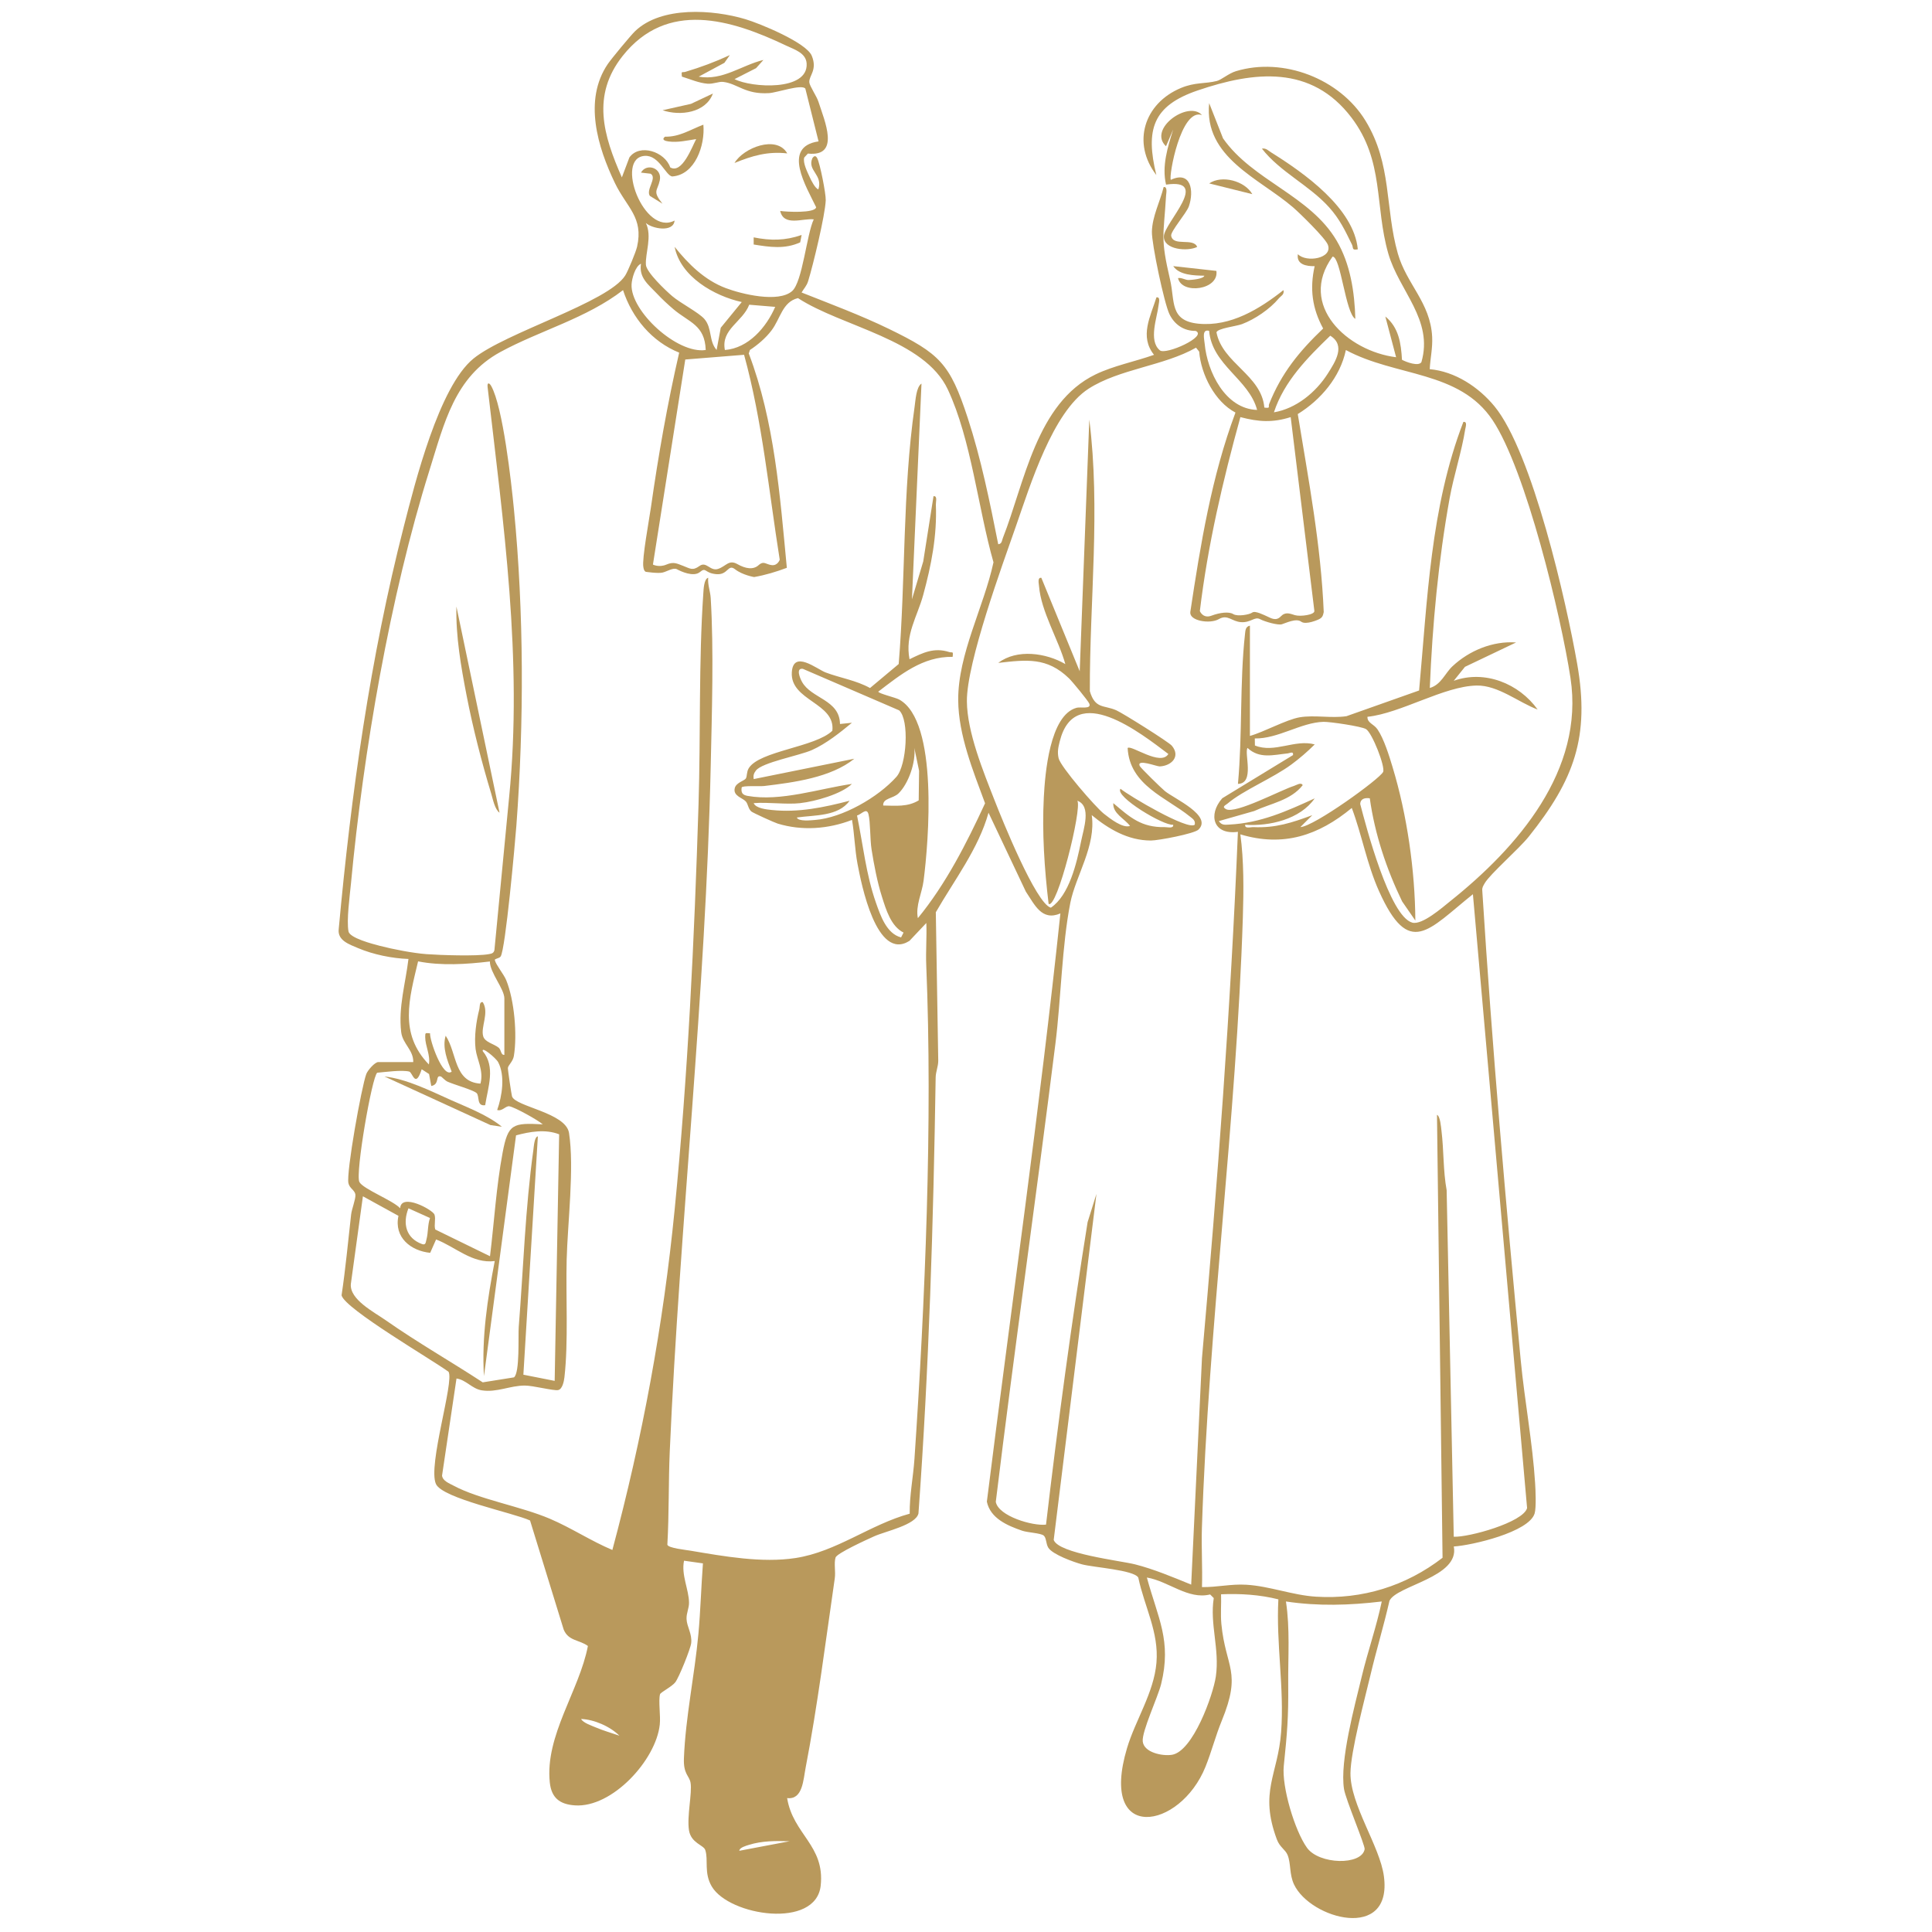 <?xml version="1.0" encoding="UTF-8"?> <svg xmlns="http://www.w3.org/2000/svg" id="Calque_1" width="500" height="500" viewBox="0 0 500 500"><path d="M106.95,274.86c.08-3.11-2.75-4.7-3.12-7.74-.77-6.44,1.12-12.64,1.88-18.94-4.25-.15-9.11-1.15-13.02-2.8-2.28-.97-5.39-1.98-5.03-4.93,3.21-35.03,8.13-70.14,16.85-104.21,2.91-11.37,9.1-36.15,18-43.42,8.28-6.77,34.86-14.53,39.29-21.51.73-1.15,2.77-6.1,3.08-7.47,1.71-7.61-2.67-10.11-5.73-16.45-4.46-9.27-8.21-21.47-1.85-30.83.95-1.39,5.89-7.36,7.04-8.47,6.8-6.57,20.21-5.62,28.56-3.13,3.72,1.11,15.78,6.05,17.19,9.48,1.52,3.71-.78,5.15-.64,6.87.08.98,1.9,3.56,2.37,5.04,1.58,4.94,5.75,14.3-2.74,13.39l-.94,1.02c-.43,1.36.85,3.85,1.46,5.18.37.81,1.33,2.76,2.19,3.08,1.24-3.86-2.94-4.85-1.55-8.07.44-.65.86-.75,1.26,0,.7,1.32,2.26,9.16,2.2,10.87-.14,3.84-3.29,16.87-4.55,20.93-.4,1.28-1.08,1.88-1.7,2.95,7.42,2.94,15.4,5.92,22.56,9.4,13.19,6.41,15.82,8.97,20.42,23.01,3.48,10.63,5.73,21.78,7.91,32.74.97-.09.94-.94,1.19-1.59,5.64-14.32,8.68-34.96,24.02-42.37,4.63-2.24,10.25-3.33,15.11-5.06-3.81-4.76-.93-9.89.63-14.88,1.1-.15.61,1.41.54,2.09-.33,3.05-2.7,9.14.35,11.63,1.54,1.26,12.42-3.62,9.26-5.03-3.04.04-5.47-1.62-6.78-4.31-1.37-2.81-4.62-18.24-4.55-21.38.09-3.96,2.13-7.8,3.04-11.54,1.04-.17.68,1.51.63,2.18-.64,10.72-1.53,10.78,1.05,21.87,1.27,5.46-.18,10.57,7.31,11.31,8.35.82,15.86-3.83,22.02-8.69.27,1.17-.65,1.48-1.23,2.17-2.3,2.75-6.16,5.37-9.5,6.63-1.54.58-6.28,1.07-6.61,2.12,1.52,7.99,11.67,11.07,12.39,19.48,1.71.24.95-.19,1.24-.92,3.17-7.99,7.79-13.62,13.98-19.54-2.84-5.23-3.51-10.29-2.2-16.14-2.15.06-4.77-.44-4.34-3.1,2.17,2.26,9.13,1.11,7.75-2.45-.67-1.74-7.23-8.14-8.99-9.66-8.74-7.53-23.14-12.92-21.72-26.98l3.59,9.12c7.68,10.97,22.45,14.71,29.39,26.45,3.57,6.05,4.66,13.35,4.85,20.27-2.57-1.5-3.76-16.11-5.89-16.12-9.13,12.6,3.9,24.5,16.44,26.04l-2.79-10.54c3.49,2.84,4.07,6.94,4.31,11.2,1.03.57,4.29,1.8,5.03.61,3.17-10.99-5.77-18.38-8.57-28.1-3.57-12.43-1.01-23.94-9.51-35.16-10.4-13.72-25.22-12.03-39.83-7.05-11.63,3.96-13.56,10.13-10.69,21.89-6.36-8.24-3.23-18.51,6.34-22.52,3.71-1.55,6.21-1.04,9.34-1.83,1.15-.29,3.07-1.97,4.92-2.53,12.25-3.71,26.86,1.95,33.51,12.79,6.92,11.29,5.02,22.59,8.39,34.42,2.26,7.92,8.42,12.65,8.88,21.52.15,2.98-.48,5.5-.63,8.39,6.56.59,12.65,4.62,16.76,9.61,9.8,11.91,18.62,50.72,21.41,66.69,3.31,18.88-.8,29.96-12.5,44.63-2.65,3.32-10.07,9.72-11.45,12.13-.35.61-.7,1.11-.62,1.86,2.55,40.62,6.1,81.15,9.96,121.64.99,10.33,3.07,21.37,3.71,31.65.12,1.85.33,6.41-.12,7.93-1.44,4.83-16.27,8.27-20.92,8.55,1.58,7.99-14.86,10.08-16.65,14.07-1.47,6.46-3.41,12.82-4.93,19.26-1.46,6.14-5.1,19.67-5.16,25.29-.1,8.15,7.61,18.94,8.65,26.7,2.28,16.95-19,11.12-23.25,2.16-1.25-2.63-.77-5.39-1.67-7.63-.57-1.42-2.02-2-2.78-4.04-4.61-12.38.28-16.73,1.1-27.74.86-11.4-1.32-22.98-.71-34.39-4.86-1.22-9.82-1.52-14.83-1.31.09,2.55-.16,5.13.08,7.68,1.11,11.44,5.36,12.21.1,25.05-1.66,4.06-2.59,7.88-4.22,11.93-6.56,16.28-27.66,19.91-20.31-4.8,2.17-7.29,6.97-14.37,7.63-22.15.67-7.9-3.1-14.44-4.7-22.03-1.14-1.99-11.57-2.62-14.57-3.43-2.12-.57-7.6-2.53-8.72-4.31-.62-.99-.48-2.58-1.2-3.15-.8-.64-4.18-.76-5.58-1.25-3.77-1.3-8.22-3.18-9.12-7.51,6.34-50.73,13.68-101.41,19.03-152.24-4.82,2.08-6.66-2.26-8.94-5.64l-9.66-20.42c-2.6,9.34-8.86,17.44-13.64,25.76l.63,38.48c-.01,1.46-.65,2.82-.67,4.29-.59,37.72-1.72,75.2-4.45,112.81-.67,3-8.55,4.61-11.45,5.92-1.76.79-9.67,4.38-10.01,5.5-.45,1.52.06,3.64-.2,5.39-2.3,15.84-4.51,33.34-7.53,48.93-.62,3.18-.75,8.44-4.8,7.93,1.53,9.43,9.8,12.23,8.69,22.64-1.21,11.35-23.66,7.86-28.18.26-2.11-3.55-.83-6.9-1.7-9.47-.43-1.29-3.68-1.76-4.21-5.1-.57-3.6.86-9.69.41-12.29-.32-1.86-1.88-2.18-1.72-6.31.41-10.68,2.78-21.57,3.75-32.24.55-6.05.72-12.18,1.17-18.23l-4.89-.69c-.77,3.68,1.26,7.46,1.29,10.86.02,1.45-.71,2.72-.64,4.25.09,1.99,1.48,3.82,1.2,6.23-.18,1.48-3.14,8.86-4.12,10.13-.88,1.14-3.81,2.59-3.94,3.09-.46,1.72.18,5.56-.07,7.86-.98,9.16-12.31,21.57-21.97,20.9-3.97-.27-6.07-1.99-6.49-5.93-1.28-12.15,7.65-23.76,9.86-35.32-2.16-1.62-5.05-1.25-6.27-4.26l-8.7-28.22c-4.31-1.99-22.67-5.69-24.36-9.45-2.15-4.78,4.78-26.47,3.27-29.03-4.05-3-26.89-16.31-27.69-19.79,1.04-6.93,1.68-13.92,2.47-20.89.17-1.5,1.19-3.94,1.11-5.1-.08-1.23-1.51-1.62-1.81-3.06-.57-2.8,3.38-24.89,4.63-28.23.37-.98,2.22-3.09,3.11-3.09h9ZM190.09,20.47c4.39,2.26,19.08,3.18,18.67-4.02-.16-2.76-3.15-3.63-5.33-4.66C189.12,4.97,172.62,0,161.14,14.48c-8.1,10.22-5,20.56-.2,31.43l1.95-5.17c2.67-3.67,9.21-1.46,10.56,2.58,3.08,1.81,5.69-5.41,6.72-7.32-2.35.35-4.73.94-7.15.61-.84-.11-1.93-.41-.92-1.24,3.7.12,6.65-1.87,9.93-3.1.49,5.28-2.12,13.03-8.1,13.4-1.71-.34-3.39-5.55-7.05-5.33-7.88.47-.22,20.91,7.7,16.74-.27,3.15-5.81,2.13-7.44.62,1.69,3.48-.17,7.8.02,10.83.12,1.93,5.12,6.67,6.8,8.1,2.16,1.84,6.91,4.27,8.34,5.93,2.05,2.39,1.11,5.73,3.16,8.01l1.07-5.75,5.44-6.65c-7.12-1.56-15.88-6.57-17.37-14.28,3.54,4.43,7.74,8.6,13.22,10.67,4.11,1.55,13.59,3.87,17.16.79,2.71-2.34,3.79-14.79,5.62-18.58-2.78-.35-7.75,1.95-8.69-2.18,1.51.24,8.99.65,9.31-.95-2.51-5.26-8.98-15.65.62-17.05l-3.42-13.66c-.95-1.21-7.31,1.04-9.39,1.17-6.17.38-8.06-2.42-11.84-2.9-1.19-.15-2.51.58-4.11.46-2.22-.17-4.51-1.19-6.61-1.83-.19-1.63.03-.98.91-1.24,4.15-1.25,7.55-2.52,11.5-4.33l-1.41,2-6.65,3.58c6.18,1.09,11.06-2.94,16.75-4.33l-1.9,2.13-5.54,2.82ZM169.98,75.95c-2.15-2.28-4.68-4.06-4.09-7.7-1.5.64-2.37,3.89-2.44,5.36-.32,6.89,11.8,18.07,19.19,16.97-.23-6.52-4.31-7.12-8.36-10.56-1.5-1.28-2.95-2.63-4.3-4.07ZM167.12,147.99c-.48-.29-.53-.75-.62-1.25-.4-2.02,1.53-12.41,1.96-15.43,1.91-13.42,4.27-26.86,7.31-40.05-7.08-2.84-12.2-9.02-14.53-16.18-9.47,7.32-21.52,10.45-31.75,16.02-11.83,6.44-14.51,18.37-18.36,30.65-10.19,32.5-17.11,72.91-20.3,106.89-.31,3.27-1.18,9.49-.64,12.41.32,1.71,6.22,3.24,8.07,3.72,3.47.9,8.57,1.89,12.11,2.16,3.48.26,13.07.58,16.12,0,.71-.13,1.26-.21,1.46-1.02l3.81-39.62c3.55-35.72-1.5-70.83-5.57-106.1-.15-1.31.45-1.15.93-.3,3.05,5.44,5.21,24.98,5.89,31.96,2.59,26.54,2.62,55.31.62,81.89-.34,4.48-2.82,32.06-4.07,33.8-.4.56-1.6.53-1.5.94.3,1.24,2.35,3.72,2.93,5.14,2.13,5.17,2.9,14.15,2,19.65-.24,1.48-1.46,2.36-1.55,3.12-.05.37.94,6.99,1.07,7.36.92,2.67,13.93,4.2,14.75,9.45,1.41,8.99-.37,23.43-.61,32.82s.47,21.32-.58,30.44c-.12,1.01-.51,3.05-1.62,3.29s-6.47-1.17-8.63-1.17c-3.85,0-7.25,1.85-11.13,1.24-2.55-.4-4.07-2.73-6.55-3.06l-3.74,25.13c.16,1.37,1.88,2.01,2.99,2.6,6.59,3.54,17.36,5.34,24.94,8.57,5.52,2.35,10.63,5.75,16.15,8.07,7.79-29.06,13.17-58.14,16.12-88.12,3.44-34.89,5.09-69.9,6.18-104.88.56-17.83.02-36.94,1.24-54.6.07-.95.14-3.69,1.26-4.01-.17,1.8.54,3.48.65,5.25.82,13.5.3,29.8,0,43.48-1.3,59.12-8.01,118.29-10.6,177.4-.35,8.01-.16,16.11-.62,24.12.21.88,4.87,1.35,6.02,1.55,8.63,1.46,18.48,3.23,27.13,1.9,10.65-1.63,19.31-8.68,29.57-11.48-.06-4.74.91-9.48,1.23-14.18,2.76-40.52,4.73-87.42,3.05-127.81-.15-3.61.17-7.27.02-10.88l-4.36,4.62c-8.54,5.43-12.48-14.8-13.46-19.99-.69-3.7-.77-7.6-1.41-11.31-6.12,2.37-12.93,2.88-19.25.95-.87-.27-6.37-2.76-6.8-3.13-.84-.73-.83-1.91-1.44-2.6-.84-.95-3.37-1.41-2.85-3.47.37-1.43,2.5-1.88,2.86-2.47s.16-1.68.75-2.65c2.74-4.49,17.24-5.44,21.64-9.7.85-7.22-10.91-7.76-10.49-15.09.34-5.97,6.47-.87,8.75,0,3.78,1.43,7.88,2.02,11.49,4.03l7.42-6.21c1.82-22.15.96-44.53,4.12-66.61.24-1.66.41-5.09,1.78-5.97l-2.47,55.83,2.92-9.79,2.66-16.89c1.08-.15.58,1.41.61,2.16.32,8.08-1.17,15.67-3.28,23.41-1.53,5.61-4.76,10.27-3.54,16.62,3.49-1.7,6.35-3.11,10.25-1.87.87.27,1.1-.38.91,1.25-7.78-.12-13.48,4.62-19.24,9,0,.49,4.48,1.53,5.41,2.05,10.21,5.61,7.62,36.77,6.31,46.89-.41,3.21-2.13,6.48-1.48,9.69,7.26-8.85,12.59-19.35,17.39-29.73-3.08-8.35-6.89-17.63-6.95-26.69-.08-11.91,6.66-24.17,9.13-35.68-3.98-13.91-5.73-31.7-11.81-44.71s-27.35-16.21-38.79-23.66c-4.07.99-4.51,5.32-6.88,8.41-1.47,1.93-3.53,3.69-5.56,5.02l-.29.9c6.69,17.59,8.07,36.85,9.85,55.47-2.76,1.03-5.55,1.88-8.47,2.39,0,0-3.01-.51-4.92-2.01s-1.75,1.54-4.87,1.26c-3.12-.28-2.57-1.93-4.23-.55s-4.96-.18-5.93-.71-2.54.57-3.75.85-4.35-.2-4.35-.2ZM200.63,79.42l-6.73-.56c-1.71,4.47-7.36,6.33-6.3,11.72,6.11-.48,10.72-5.86,13.02-11.16ZM312.93,85.62c-1.98-.54-1.27,2.11-1.16,3.34.67,7.25,5.32,16.87,13.57,17.13-2.1-7.96-11.65-11.58-12.42-20.47ZM329.69,106.71c5.73-.96,10.84-5.16,13.91-9.98,2-3.14,4.73-7.33.67-9.85-5.92,5.72-11.95,11.8-14.58,19.83ZM308.05,158.39c2.63-17.43,5.51-35.11,11.69-51.62-5.34-2.79-8.93-9.88-9.39-15.77l-.82-1.02c-8.34,4.73-19.84,5.49-27.82,10.63-9.27,5.98-15.1,25.01-18.69,35.29s-12.87,35.6-12.79,45.59c.06,8.02,4.28,18.25,7.2,25.72,1.8,4.61,10.69,26.71,14.53,27.7,4.76-3.19,6.7-11.58,7.81-17.11.66-3.3,2.76-9.18-.95-10.57,1.27,2.07-5.29,28.28-7.44,26.68-1.08-8.98-1.72-18.54-1.24-27.6.31-5.94,1.5-21.26,8.5-23.14,1.01-.27,3.85.44,3.28-1.05-.29-.74-4.42-5.75-5.25-6.55-5.7-5.52-10.97-4.85-18.32-4.01,4.82-3.69,12.41-2.59,17.36.31-1.79-6.38-6.28-13.59-6.81-20.18-.05-.68-.46-2.31.6-2.15l9.93,24.19,2.48-65.14c2.93,23.31.08,46.86.14,70.29,1.37,4.66,3.64,3.54,6.84,4.94,1.66.73,13.58,8.2,14.39,9.18,2.32,2.79-.1,5.21-3.15,5.35-.75.03-5.98-2.05-5.18-.13.2.49,5.65,5.8,6.52,6.51,2.39,1.96,12.4,6.36,8.7,9.97-1.08,1.06-10.39,2.83-12.33,2.83-5.9-.01-10.91-2.95-15.3-6.58,1.16,7.94-4.15,15.71-5.54,22.7-2.18,11.03-2.42,25-3.86,36.47-4.95,39.54-10.61,79-15.43,118.56.67,3.7,9.56,6.31,13,5.89,3.06-26.16,6.59-52.28,10.76-78.27l2.29-7.32-11.06,89.55c1.23,3.54,17.25,5.38,20.99,6.31,4.85,1.22,9.96,3.36,14.59,5.26l2.79-58.62c4.02-45.35,7.45-90.75,9.3-136.2-6.4.87-7.79-4.43-4.05-8.69l18.31-11.17c.17-1.08-.74-.51-1.36-.44-3.74.39-7.31,1.47-10.41-1.41-.92,1.28,1.95,9.22-2.48,9.3,1.19-12.76.43-26.15,1.83-38.8.1-.93.14-1.92,1.27-2.15v28.54c3.67-1.03,9.41-4.23,12.87-4.82,3.84-.65,8.21.3,12.12-.29l18.79-6.65c2.15-23.4,2.94-47.4,11.46-69.51,1.12-.15.56,1.35.46,2.01-.89,5.68-2.96,11.92-4.01,17.71-2.92,16.2-4.46,32.69-5.14,49.14,2.95-.85,3.92-3.8,5.86-5.61,4.34-4.07,10.46-6.6,16.47-6.17l-13.23,6.31-2.9,3.61c8.02-2.86,16.86.68,21.71,7.44-4.93-1.84-10.26-6.32-15.79-6.21-8.45.16-19.61,7.18-28.26,8.09-.05,1.63,1.64,1.83,2.62,3.27,1.66,2.45,3.02,6.86,3.89,9.76,3.76,12.4,5.81,26.78,5.89,39.7l-3.42-4.95c-4.06-8.39-7.08-17.44-8.37-26.69-1.23-.18-2.45.09-2.47,1.51,1.5,5.73,7.58,29.06,13.47,30.67,2.54.69,7.76-3.9,9.77-5.51,17.51-13.97,34.82-33.92,31.17-57.81-2.45-16.03-11.53-53.78-20.15-66.71s-25.06-11.18-37.98-18.16c-1.47,7-6.48,12.89-12.45,16.57,2.78,16.99,6.01,33.98,6.72,51.24-.2.95-.34,1.43-1.26,1.88,0,0-3.32,1.57-4.6.6s-4.04.41-5,.69-4.27-.62-5.65-1.34-2.34.93-4.83.79-3.49-2.13-5.81-.79-7.71.44-7.37-1.83ZM201.79,144.83c-2.83-17.73-4.46-35.66-9.22-53.01l-15.22,1.22-8.37,53.07s1.56.82,3.49,0,2.76-.24,4.41.37,2.34,1.32,4.14,0,2.76,1.44,4.83.75,2.76-2.49,4.96-1.25,4.14,1.52,5.52.28,1.93-.14,3.45,0,2.02-1.43,2.02-1.43ZM340.16,158.13l-6.13-50.18c-4.74,1.48-8.26,1.24-13.02,0-4.55,16.47-8.46,33.2-10.49,50.2,0,0,.8,2.02,3,1.19s4.55-1.1,5.65-.41,4.21.14,4.93-.41,3.06.67,3.89,1.03,2.21,1.3,3.45,0,2.34-.75,3.72-.34,5.11-.1,4.99-1.09ZM207.15,207.85c-3.81.41-8.21-.3-12.1,0,.56,1.38,3.4,1.64,4.73,1.78,6.82.72,13.55-.69,20.09-2.4-2.92,4.11-9.09,3.68-13.65,4.34.41,1.1,3.71.71,4.67.64,7.13-.54,16.37-5.86,21.1-11.16,2.67-2.99,3.4-14.77.71-17.21l-24.93-10.75c-1.88-.26-.71,2.47-.23,3.34,2.39,4.39,9.75,4.6,9.85,10.94l3.09-.32c-3.13,2.59-6.6,5.37-10.32,7.05-3.23,1.45-12.95,3.21-14.53,5.32-.57.75-.71,1.27-.58,2.21l26.05-5.27c-6.09,4.9-15.7,6.14-23.34,7.06-1.09.13-5.74-.17-5.82.39-.19,1.35.2,1.93,1.55,2.17,8.54,1.53,18.58-1.9,26.99-3.1-2.75,2.66-9.64,4.56-13.34,4.96ZM291.84,193.58c.86-.9,8.55,4.83,10.53,1.55-7.14-5.38-24.17-18.89-28.1-3.3-.39,1.56-.68,2.76-.3,4.41.5,2.2,9.55,12.64,11.71,14.35,1.61,1.27,4.89,3.84,6.77,3.16-1.42-1.89-4.51-3.21-4.33-5.9,4.36,3.7,7.25,6.32,13.33,6.21.74-.01,2.32.44,2.17-.62-2.4.36-15.22-7.33-13.64-9.31,2.3,1.88,17.47,10.86,19.22,9.3.22-1.12-.55-1.54-1.28-2.13-6.05-4.89-15.59-8.07-16.09-17.72ZM336.52,214.05c3.47-.09,20.62-12.5,21.43-14.28.6-1.32-2.82-10.1-4.43-11.08-1.18-.72-9.35-1.92-11-1.88-5.79.15-11.75,4.41-17.78,4.3l.03,1.82c5.09,2.07,10.31-1.68,15.48-.28-1.85,1.85-3.9,3.62-6,5.17-4.85,3.59-12.47,6.67-16.55,10.13-.57.48-1.59.81-.41,1.46,2.44,1.34,14.37-5.03,17.57-6.01.62-.19,1.86-1.05,2.28-.2-3.09,3.95-8.26,4.7-12.55,6.69l-9.16,2.61c.74,1.1,1.54.96,2.69.9,8.15-.41,14.88-3.47,22.12-6.78-3.76,5.42-11.69,7.25-17.99,6.83-.14,1.09,1.4.58,2.16.61,5.78.25,9.92-1.15,15.21-3.09l-3.1,3.09ZM237.76,207.13l.1-7.65-1.23-5.9c.4,3.64-1.47,9.18-4.08,11.74-1.43,1.4-4.11,1.2-3.98,3.15,3.26.04,6.3.42,9.2-1.34ZM381.18,231.43c-11.54,9.22-16.46,16.65-24.3-.82-3.12-6.96-4.41-14.51-7.04-21.51-8.63,7.14-17.73,10.17-28.84,6.83.93,6.76.87,14.49.65,21.42-1.67,52.78-8.89,105.37-10.6,158.16-.16,5.06.18,10.17.02,15.23,3.95.06,7.45-.85,11.47-.61,6.02.35,11.96,2.71,18.01,3.09,12.01.75,23.32-2.77,32.78-10.07l-1.44-114.63c.84.34,1.05,3.2,1.16,4.1.63,5.11.41,10.33,1.34,15.41l1.84,89.68c3.88.18,17.97-3.73,18.98-7.42l-14.02-158.86ZM221.8,211.05c1.55,7.5,2.33,15.28,4.89,22.56,1.16,3.3,2.74,8.04,6.51,8.99l.64-1.25c-3.27-1.61-4.55-5.98-5.6-9.3-1.21-3.8-2.05-8.26-2.68-12.21-.42-2.65-.28-7.1-.8-9.13-.47-1.84-1.88.11-2.96.33ZM130.53,273v-14.58c0-2.54-3.76-6.69-3.75-9.59-6.04.72-12.58,1.15-18.58-.03-2.32,9.73-4.96,18.68,2.79,26.68.46-2.4-.94-4.72-.95-7.12,0-1.23.08-.99,1.26-.94-.16,1.68,3.3,11.75,5.59,9.92-1.09-2.87-2.49-6.2-1.55-9.3,2.97,4.48,2.1,11.98,9,12.4.9-3.37-.92-6.19-1.26-8.97-.39-3.19.16-7.14.96-10.25.18-.7-.04-2.02.91-1.86,1.73,2.8-.62,6.44.11,8.86.47,1.53,2.76,1.93,3.96,2.89.77.61.53,1.96,1.52,1.89ZM128.67,287.26c1.27-3.57,2.1-8.86.26-12.36-.56-1.07-4.44-4.28-3.98-2.84,3.36,4.03,1.33,9.33.61,13.96-2.31.36-1.39-2.46-2.25-3.16-1.02-.84-5.78-2.15-7.48-2.92-.71-.32-1.48-1.28-1.75-1.35-1.51-.44-.21,2.07-2.47,2.46l-.57-3.09-1.91-1.24c-1.64,5.15-2.36.81-3.22.6-1.93-.47-6.11.11-8.28.3-1.34.88-5.71,26.04-4.63,28.26.88,1.81,8.79,4.83,10.56,6.82.23-4.09,8.51.43,8.89,1.65s-.17,2.61.19,3.84l14.17,6.92c1.09-8.84,1.62-18.06,3.27-26.83,1.41-7.47,2.62-7.71,10.39-7.3-1.27-1.12-7.29-4.46-8.66-4.68-.92-.15-1.88,1.39-3.13.96ZM144.71,293.56c-3.58-1.4-7.6-.69-11.16.27l-8.3,62.3c-.63-9.9.92-20.09,2.79-29.77-5.81.74-10.15-3.66-15.18-5.59l-1.53,3.46c-4.95-.49-9.42-3.95-8.21-9.57l-9.2-5.06-3.12,22.68c-.37,4.04,5.97,7.25,9.13,9.47,8.07,5.66,16.75,10.6,25,16l8.09-1.29c1.55-1.22,1.05-10.73,1.23-13.04,1.21-15.21,1.68-30.76,3.79-45.84.11-.78.25-3.38,1.16-3.49l-3.75,61.68,8.1,1.6,1.16-63.81ZM111.28,315.22l-5.57-2.51c-1.56,3.91-.65,7.73,3.48,9.24,1.01.37.97-.41,1.17-1.15.49-1.8.29-3.78.92-5.57ZM296.81,408.26c2.85,10.52,6.46,16.36,3.69,27.57-.83,3.38-5.03,12.28-4.76,14.85.3,2.88,5.08,3.85,7.55,3.46,5.44-.86,10.67-15.45,11.37-20.28,1.02-7.07-1.61-13.55-.54-20.28l-.94-.94c-5.7,1.42-10.78-3.44-16.36-4.38ZM357.61,414.46c-8.34,1-16.48,1.25-24.81,0,1.08,7.06.53,14.28.59,21.43.08,8.7-.28,12.65-1.15,21.13-.55,5.39,2.83,16.74,6,21.17,3.12,4.37,14.15,4.63,14.93.39.17-.94-4.91-12.87-5.34-15.57-1.14-7.3,2.78-21.57,4.61-29.21,1.56-6.47,3.79-12.81,5.16-19.34ZM160.31,449.2c-2.44-2.41-6.52-4.2-9.92-4.33.51.99,2.68,1.71,3.73,2.16,1.95.84,4.18,1.47,6.2,2.17ZM204.36,476.51c-3.54-.1-7.11-.13-10.53.94-.65.2-2.51.7-2.49,1.53l13.02-2.47Z" style="fill:#b9995c;"></path><path d="M311.07,29.78c-5.47-1.95-8.67,15.96-8.06,16.76,5.23-2.46,6.04,2.9,4.67,6.85-.62,1.79-4.79,6.5-4.58,7.64.53,2.86,5.73.41,6.73,2.87-2.44,1.25-8.8.75-8.62-2.78s12.24-15.03.56-13.34c-1.13-4.8.42-9.68,1.85-14.27l-1.86,4.34c-4.79-4.49,5.82-11.95,9.31-8.07Z" style="fill:#b9995c;"></path><path d="M351.4,64.52c-1.65.31-1.08-.35-1.52-1.24-1.78-3.63-3.14-6.55-5.91-9.63-5.15-5.72-12.65-9.11-17.39-15.18,1.05-.21,1.65.51,2.42.99,8.59,5.37,21.38,14.4,22.4,25.06Z" style="fill:#b9995c;"></path><path d="M314.8,70.11c.72,4.91-8.95,6.2-9.93,1.86.96-.17,1.92.54,2.78.5.77-.04,3.79-.26,4.04-1.12-2.58-.04-6.48-.11-8.06-2.48l11.17,1.24Z" style="fill:#b9995c;"></path><path d="M324.1,50.25l-11.16-2.78c3.31-2.26,9.22-.64,11.16,2.78Z" style="fill:#b9995c;"></path><path d="M129.28,210.33c-1.23-.86-1.73-3.53-2.16-4.96-2.47-8.15-4.72-16.93-6.35-25.3-1.47-7.58-2.83-15.37-2.65-23.1l11.16,53.36Z" style="fill:#b9995c;"></path><path d="M203.74,39.7c-5.06-.57-9.08.61-13.65,2.48,2.31-3.94,10.9-7.31,13.65-2.48Z" style="fill:#b9995c;"></path><path d="M207.46,60.81l-.37,1.91c-3.97,1.82-7.88,1.23-12.04.56v-1.85c4.39.88,8.16.86,12.41-.62Z" style="fill:#b9995c;"></path><path d="M184.5,24.2c-1.83,5.01-8.48,5.89-13.02,4.33l7.34-1.65,5.69-2.68Z" style="fill:#b9995c;"></path><path d="M171.47,52.73l-3.29-2.03c-1.09-1.63,1.96-4.64.21-5.74l-2.51-.29c1.46-2.59,5.56-1.18,4.87,2.02-.6,2.79-1.99,2.69.71,6.04Z" style="fill:#b9995c;"></path><path d="M129.9,291.6l-2.97-.43-27.43-12.58c5.73.64,11.83,3.7,17.17,6.09,4.41,1.97,9.55,3.91,13.23,6.93Z" style="fill:#b9995c;"></path></svg> 